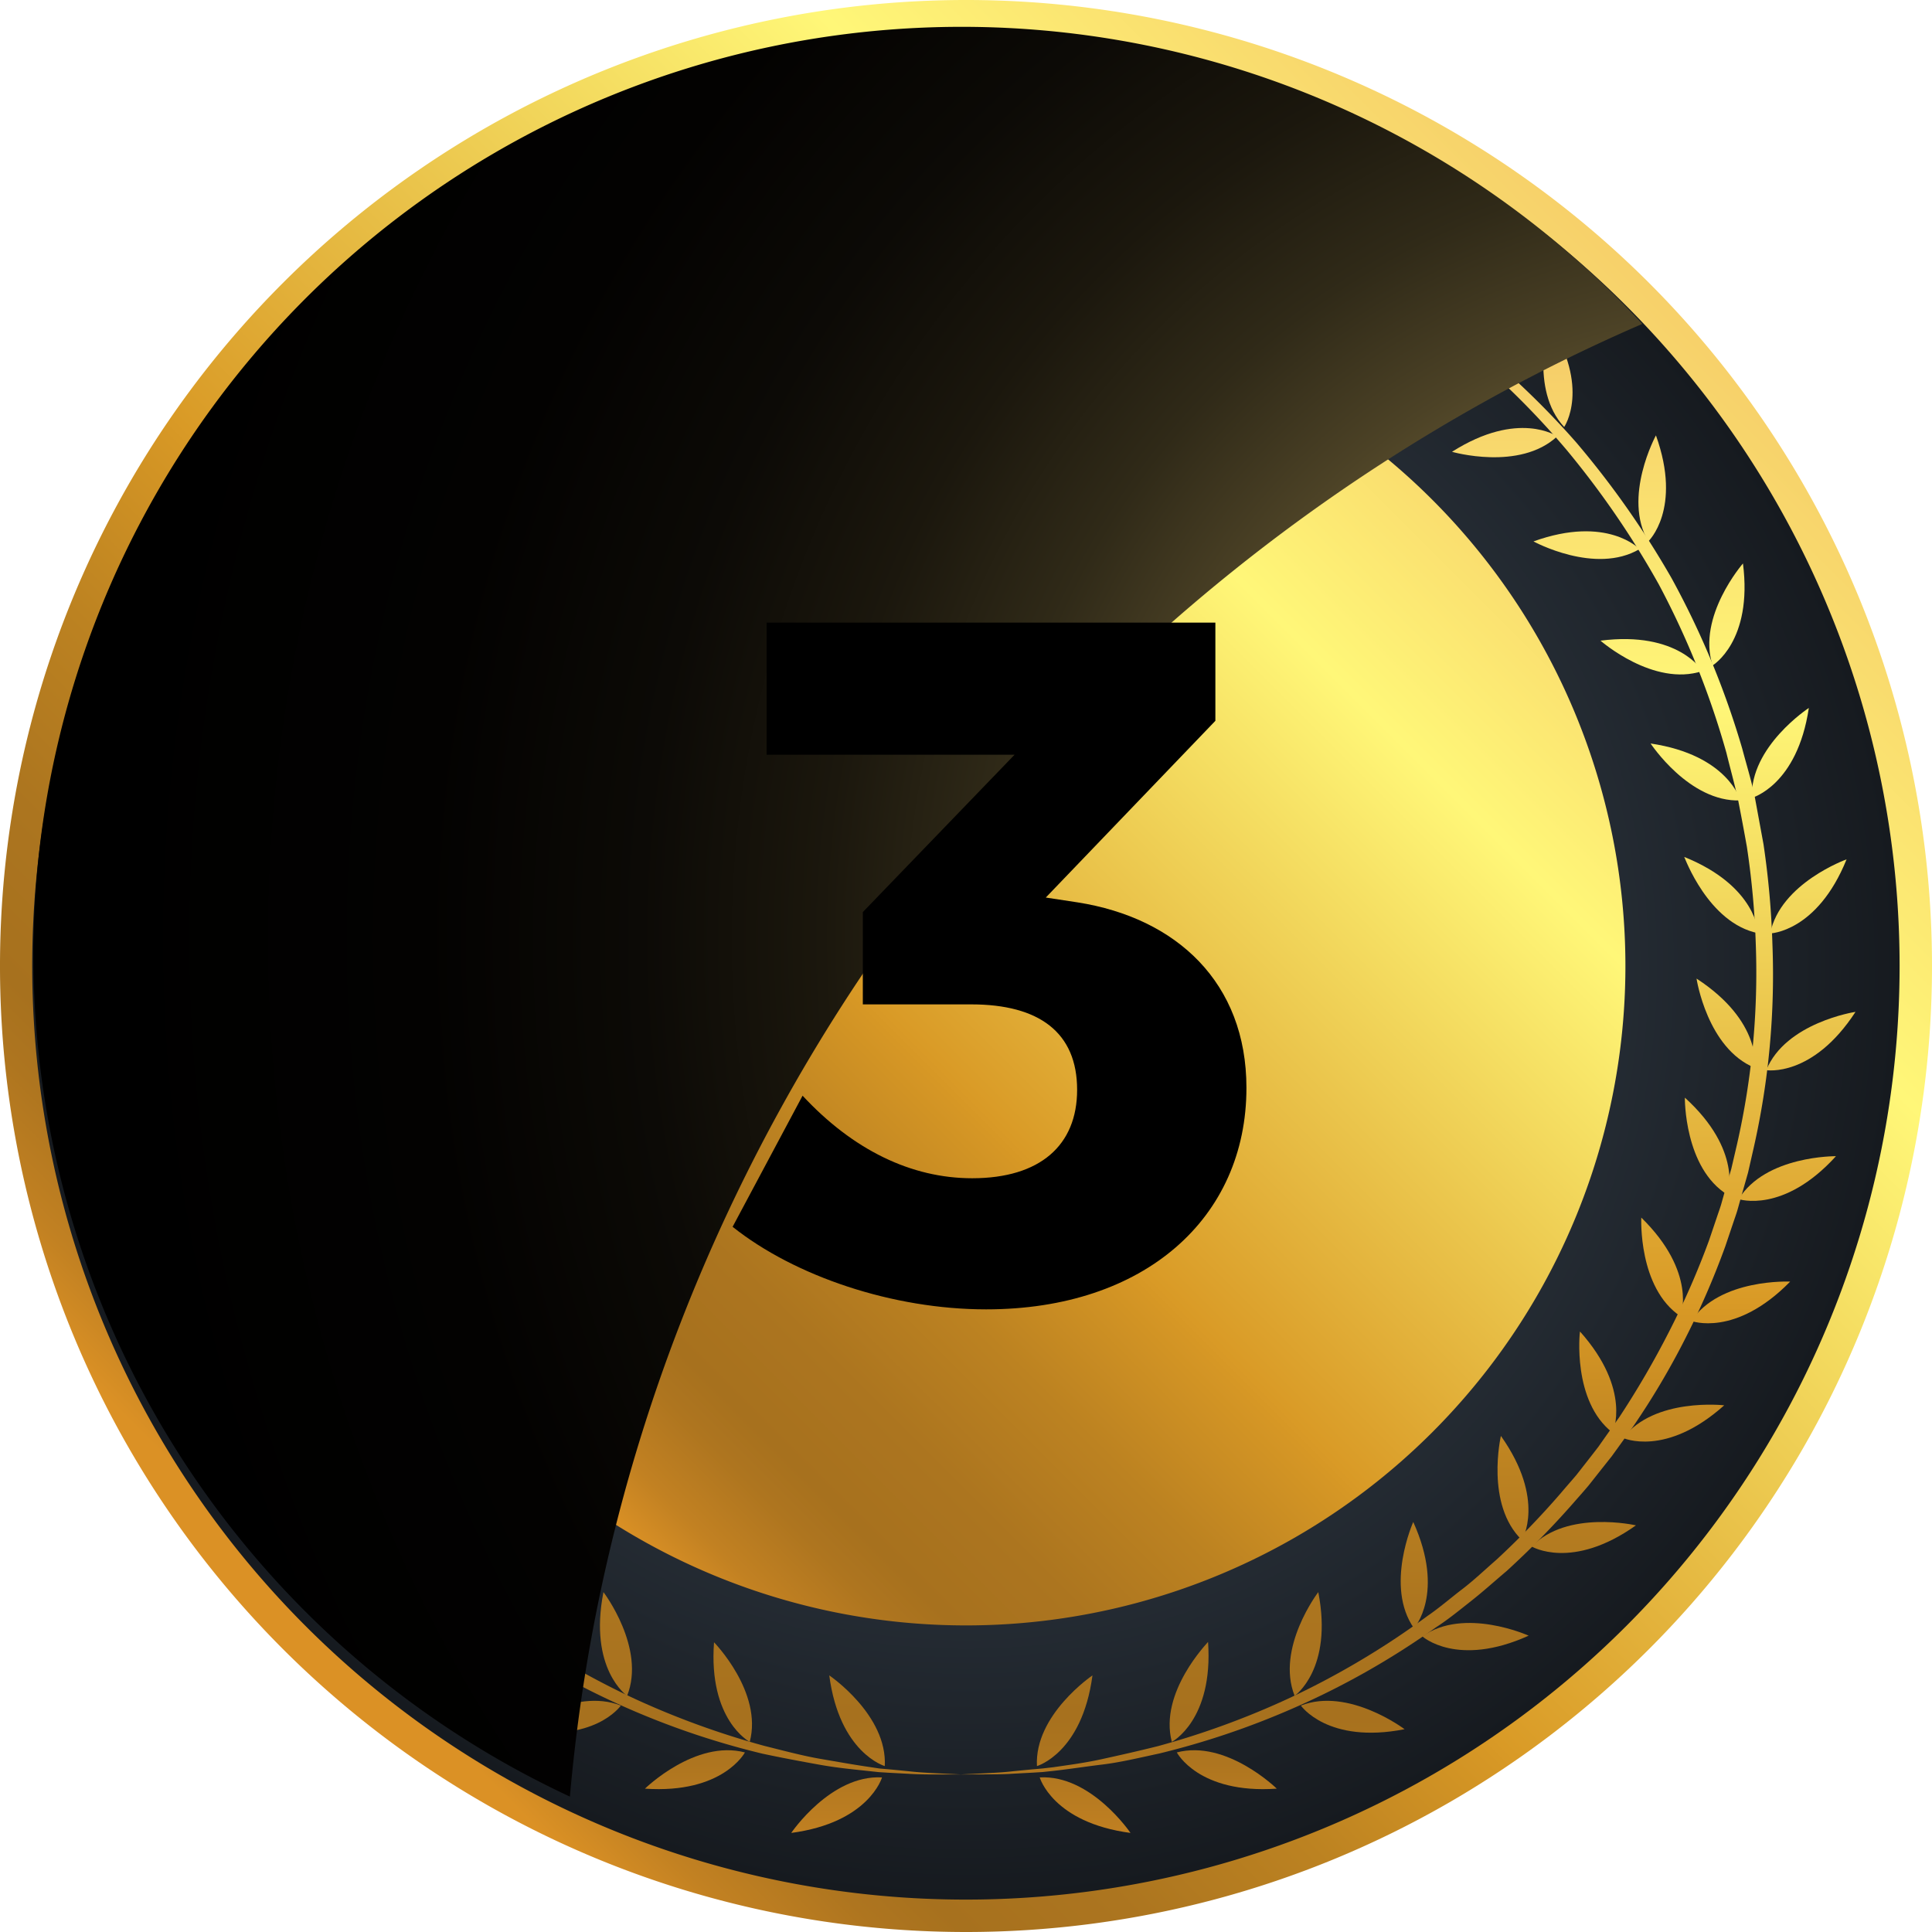 <svg xmlns="http://www.w3.org/2000/svg" xmlns:xlink="http://www.w3.org/1999/xlink" viewBox="0 0 216.46 216.46"><defs><style> .cls-1 { isolation: isolate; } .cls-2 { fill: url(#linear-gradient); } .cls-3 { fill: url(#radial-gradient); } .cls-4 { fill: url(#linear-gradient-2); } .cls-10, .cls-11, .cls-12, .cls-13, .cls-14, .cls-15, .cls-16, .cls-17, .cls-18, .cls-19, .cls-20, .cls-21, .cls-22, .cls-23, .cls-24, .cls-25, .cls-26, .cls-27, .cls-28, .cls-29, .cls-30, .cls-31, .cls-32, .cls-33, .cls-34, .cls-35, .cls-36, .cls-38, .cls-39, .cls-40, .cls-41, .cls-42, .cls-43, .cls-44, .cls-45, .cls-46, .cls-47, .cls-48, .cls-49, .cls-5, .cls-50, .cls-51, .cls-52, .cls-53, .cls-54, .cls-55, .cls-56, .cls-57, .cls-58, .cls-59, .cls-6, .cls-60, .cls-61, .cls-62, .cls-63, .cls-64, .cls-65, .cls-66, .cls-67, .cls-68, .cls-69, .cls-7, .cls-8, .cls-9 { fill-rule: evenodd; } .cls-5 { fill: url(#linear-gradient-3); } .cls-6 { fill: url(#linear-gradient-4); } .cls-7 { fill: url(#linear-gradient-5); } .cls-8 { fill: url(#linear-gradient-6); } .cls-9 { fill: url(#linear-gradient-7); } .cls-10 { fill: url(#linear-gradient-8); } .cls-11 { fill: url(#linear-gradient-9); } .cls-12 { fill: url(#linear-gradient-10); } .cls-13 { fill: url(#linear-gradient-11); } .cls-14 { fill: url(#linear-gradient-12); } .cls-15 { fill: url(#linear-gradient-13); } .cls-16 { fill: url(#linear-gradient-14); } .cls-17 { fill: url(#linear-gradient-15); } .cls-18 { fill: url(#linear-gradient-16); } .cls-19 { fill: url(#linear-gradient-17); } .cls-20 { fill: url(#linear-gradient-18); } .cls-21 { fill: url(#linear-gradient-19); } .cls-22 { fill: url(#linear-gradient-20); } .cls-23 { fill: url(#linear-gradient-21); } .cls-24 { fill: url(#linear-gradient-22); } .cls-25 { fill: url(#linear-gradient-23); } .cls-26 { fill: url(#linear-gradient-24); } .cls-27 { fill: url(#linear-gradient-25); } .cls-28 { fill: url(#linear-gradient-26); } .cls-29 { fill: url(#linear-gradient-27); } .cls-30 { fill: url(#linear-gradient-28); } .cls-31 { fill: url(#linear-gradient-29); } .cls-32 { fill: url(#linear-gradient-30); } .cls-33 { fill: url(#linear-gradient-31); } .cls-34 { fill: url(#linear-gradient-32); } .cls-35 { fill: url(#linear-gradient-33); } .cls-36 { fill: url(#linear-gradient-34); } .cls-37 { fill: url(#linear-gradient-35); } .cls-38 { fill: url(#linear-gradient-36); } .cls-39 { fill: url(#linear-gradient-37); } .cls-40 { fill: url(#linear-gradient-38); } .cls-41 { fill: url(#linear-gradient-39); } .cls-42 { fill: url(#linear-gradient-40); } .cls-43 { fill: url(#linear-gradient-41); } .cls-44 { fill: url(#linear-gradient-42); } .cls-45 { fill: url(#linear-gradient-43); } .cls-46 { fill: url(#linear-gradient-44); } .cls-47 { fill: url(#linear-gradient-45); } .cls-48 { fill: url(#linear-gradient-46); } .cls-49 { fill: url(#linear-gradient-47); } .cls-50 { fill: url(#linear-gradient-48); } .cls-51 { fill: url(#linear-gradient-49); } .cls-52 { fill: url(#linear-gradient-50); } .cls-53 { fill: url(#linear-gradient-51); } .cls-54 { fill: url(#linear-gradient-52); } .cls-55 { fill: url(#linear-gradient-53); } .cls-56 { fill: url(#linear-gradient-54); } .cls-57 { fill: url(#linear-gradient-55); } .cls-58 { fill: url(#linear-gradient-56); } .cls-59 { fill: url(#linear-gradient-57); } .cls-60 { fill: url(#linear-gradient-58); } .cls-61 { fill: url(#linear-gradient-59); } .cls-62 { fill: url(#linear-gradient-60); } .cls-63 { fill: url(#linear-gradient-61); } .cls-64 { fill: url(#linear-gradient-62); } .cls-65 { fill: url(#linear-gradient-63); } .cls-66 { fill: url(#linear-gradient-64); } .cls-67 { fill: url(#linear-gradient-65); } .cls-68 { fill: url(#linear-gradient-66); } .cls-69 { fill: url(#linear-gradient-67); } .cls-70 { fill: url(#linear-gradient-68); } .cls-71 { fill: url(#linear-gradient-69); } .cls-72 { mix-blend-mode: screen; fill: url(#radial-gradient-2); } </style><linearGradient id="linear-gradient" x1="35.88" y1="180.58" x2="186.53" y2="29.92" gradientUnits="userSpaceOnUse"><stop offset="0" stop-color="#db9125"></stop><stop offset="0.04" stop-color="#c28122"></stop><stop offset="0.09" stop-color="#ae751f"></stop><stop offset="0.12" stop-color="#a7711e"></stop><stop offset="0.19" stop-color="#ac751f"></stop><stop offset="0.28" stop-color="#bc8221"></stop><stop offset="0.38" stop-color="#d69725"></stop><stop offset="0.39" stop-color="#d99a26"></stop><stop offset="0.78" stop-color="#fff778"></stop><stop offset="1" stop-color="#f6ce69"></stop></linearGradient><radialGradient id="radial-gradient" cx="108.23" cy="108.23" r="104.61" gradientUnits="userSpaceOnUse"><stop offset="0" stop-color="#343f4a"></stop><stop offset="0.57" stop-color="#2a323b"></stop><stop offset="1" stop-color="#161a1f"></stop></radialGradient><linearGradient id="linear-gradient-2" x1="57.07" y1="159.39" x2="169.97" y2="46.48" xlink:href="#linear-gradient"></linearGradient><linearGradient id="linear-gradient-3" x1="96.02" y1="213.08" x2="96.02" y2="40.62" xlink:href="#linear-gradient"></linearGradient><linearGradient id="linear-gradient-4" x1="93.73" y1="213.08" x2="93.73" y2="40.62" xlink:href="#linear-gradient"></linearGradient><linearGradient id="linear-gradient-5" x1="82.08" y1="213.08" x2="82.08" y2="40.62" xlink:href="#linear-gradient"></linearGradient><linearGradient id="linear-gradient-6" x1="77.86" y1="213.08" x2="77.86" y2="40.62" xlink:href="#linear-gradient"></linearGradient><linearGradient id="linear-gradient-7" x1="69.01" y1="213.08" x2="69.01" y2="40.62" xlink:href="#linear-gradient"></linearGradient><linearGradient id="linear-gradient-8" x1="63.75" y1="213.08" x2="63.75" y2="40.62" xlink:href="#linear-gradient"></linearGradient><linearGradient id="linear-gradient-9" x1="56.86" y1="213.08" x2="56.86" y2="40.62" xlink:href="#linear-gradient"></linearGradient><linearGradient id="linear-gradient-10" x1="49.99" y1="213.08" x2="49.99" y2="40.62" xlink:href="#linear-gradient"></linearGradient><linearGradient id="linear-gradient-11" x1="45.8" y1="213.08" x2="45.8" y2="40.62" xlink:href="#linear-gradient"></linearGradient><linearGradient id="linear-gradient-12" x1="37.86" y1="213.08" x2="37.86" y2="40.62" xlink:href="#linear-gradient"></linearGradient><linearGradient id="linear-gradient-13" x1="36.29" y1="213.08" x2="36.29" y2="40.62" xlink:href="#linear-gradient"></linearGradient><linearGradient id="linear-gradient-14" x1="27.8" y1="213.08" x2="27.8" y2="40.62" xlink:href="#linear-gradient"></linearGradient><linearGradient id="linear-gradient-15" x1="29.09" y1="213.08" x2="29.09" y2="40.62" xlink:href="#linear-gradient"></linearGradient><linearGradient id="linear-gradient-16" x1="20.28" y1="213.08" x2="20.28" y2="40.62" xlink:href="#linear-gradient"></linearGradient><linearGradient id="linear-gradient-17" x1="24.03" y1="213.08" x2="24.03" y2="40.62" xlink:href="#linear-gradient"></linearGradient><linearGradient id="linear-gradient-18" x1="15.06" y1="213.08" x2="15.06" y2="40.62" xlink:href="#linear-gradient"></linearGradient><linearGradient id="linear-gradient-19" x1="21.95" y1="213.08" x2="21.95" y2="40.62" xlink:href="#linear-gradient"></linearGradient><linearGradient id="linear-gradient-20" x1="12.44" y1="213.08" x2="12.44" y2="40.62" xlink:href="#linear-gradient"></linearGradient><linearGradient id="linear-gradient-21" x1="22.43" y1="213.08" x2="22.43" y2="40.62" xlink:href="#linear-gradient"></linearGradient><linearGradient id="linear-gradient-22" x1="12.7" y1="213.08" x2="12.7" y2="40.62" xlink:href="#linear-gradient"></linearGradient><linearGradient id="linear-gradient-23" x1="25.33" y1="213.08" x2="25.33" y2="40.62" xlink:href="#linear-gradient"></linearGradient><linearGradient id="linear-gradient-24" x1="15.84" y1="213.08" x2="15.84" y2="40.62" xlink:href="#linear-gradient"></linearGradient><linearGradient id="linear-gradient-25" x1="30.28" y1="213.08" x2="30.28" y2="40.62" xlink:href="#linear-gradient"></linearGradient><linearGradient id="linear-gradient-26" x1="21.82" y1="213.08" x2="21.82" y2="40.62" xlink:href="#linear-gradient"></linearGradient><linearGradient id="linear-gradient-27" x1="37.56" y1="213.08" x2="37.56" y2="40.62" xlink:href="#linear-gradient"></linearGradient><linearGradient id="linear-gradient-28" x1="30.19" y1="213.08" x2="30.19" y2="40.62" xlink:href="#linear-gradient"></linearGradient><linearGradient id="linear-gradient-29" x1="46.73" y1="213.08" x2="46.73" y2="40.62" xlink:href="#linear-gradient"></linearGradient><linearGradient id="linear-gradient-30" x1="40.77" y1="213.08" x2="40.77" y2="40.62" xlink:href="#linear-gradient"></linearGradient><linearGradient id="linear-gradient-31" x1="58.15" y1="213.08" x2="58.15" y2="40.62" xlink:href="#linear-gradient"></linearGradient><linearGradient id="linear-gradient-32" x1="53.2" y1="213.08" x2="53.2" y2="40.62" xlink:href="#linear-gradient"></linearGradient><linearGradient id="linear-gradient-33" x1="71.32" y1="213.08" x2="71.32" y2="40.62" xlink:href="#linear-gradient"></linearGradient><linearGradient id="linear-gradient-34" x1="67.03" y1="213.08" x2="67.03" y2="40.62" xlink:href="#linear-gradient"></linearGradient><linearGradient id="linear-gradient-35" x1="62.19" y1="213.08" x2="62.19" y2="40.62" xlink:href="#linear-gradient"></linearGradient><linearGradient id="linear-gradient-36" x1="119.29" y1="213.08" x2="119.29" y2="40.62" xlink:href="#linear-gradient"></linearGradient><linearGradient id="linear-gradient-37" x1="121.57" y1="213.08" x2="121.57" y2="40.62" xlink:href="#linear-gradient"></linearGradient><linearGradient id="linear-gradient-38" x1="133.23" y1="213.08" x2="133.23" y2="40.62" xlink:href="#linear-gradient"></linearGradient><linearGradient id="linear-gradient-39" x1="137.45" y1="213.08" x2="137.45" y2="40.62" xlink:href="#linear-gradient"></linearGradient><linearGradient id="linear-gradient-40" x1="146.3" y1="213.08" x2="146.3" y2="40.62" xlink:href="#linear-gradient"></linearGradient><linearGradient id="linear-gradient-41" x1="151.56" y1="213.08" x2="151.56" y2="40.62" xlink:href="#linear-gradient"></linearGradient><linearGradient id="linear-gradient-42" x1="158.45" y1="213.08" x2="158.45" y2="40.62" xlink:href="#linear-gradient"></linearGradient><linearGradient id="linear-gradient-43" x1="165.31" y1="213.08" x2="165.31" y2="40.62" xlink:href="#linear-gradient"></linearGradient><linearGradient id="linear-gradient-44" x1="169.51" y1="213.08" x2="169.51" y2="40.62" xlink:href="#linear-gradient"></linearGradient><linearGradient id="linear-gradient-45" x1="177.45" y1="213.08" x2="177.45" y2="40.62" xlink:href="#linear-gradient"></linearGradient><linearGradient id="linear-gradient-46" x1="179.02" y1="213.08" x2="179.02" y2="40.62" xlink:href="#linear-gradient"></linearGradient><linearGradient id="linear-gradient-47" x1="187.51" y1="213.08" x2="187.51" y2="40.62" xlink:href="#linear-gradient"></linearGradient><linearGradient id="linear-gradient-48" x1="186.22" y1="213.08" x2="186.22" y2="40.62" xlink:href="#linear-gradient"></linearGradient><linearGradient id="linear-gradient-49" x1="195.03" y1="213.08" x2="195.03" y2="40.62" xlink:href="#linear-gradient"></linearGradient><linearGradient id="linear-gradient-50" x1="191.28" y1="213.08" x2="191.28" y2="40.62" xlink:href="#linear-gradient"></linearGradient><linearGradient id="linear-gradient-51" x1="200.25" y1="213.08" x2="200.25" y2="40.62" xlink:href="#linear-gradient"></linearGradient><linearGradient id="linear-gradient-52" x1="193.36" y1="213.08" x2="193.36" y2="40.62" xlink:href="#linear-gradient"></linearGradient><linearGradient id="linear-gradient-53" x1="202.87" y1="213.08" x2="202.87" y2="40.62" xlink:href="#linear-gradient"></linearGradient><linearGradient id="linear-gradient-54" x1="192.88" y1="213.08" x2="192.88" y2="40.62" xlink:href="#linear-gradient"></linearGradient><linearGradient id="linear-gradient-55" x1="202.61" y1="213.08" x2="202.61" y2="40.62" xlink:href="#linear-gradient"></linearGradient><linearGradient id="linear-gradient-56" x1="189.98" y1="213.08" x2="189.98" y2="40.62" xlink:href="#linear-gradient"></linearGradient><linearGradient id="linear-gradient-57" x1="199.47" y1="213.08" x2="199.47" y2="40.62" xlink:href="#linear-gradient"></linearGradient><linearGradient id="linear-gradient-58" x1="185.03" y1="213.08" x2="185.03" y2="40.62" xlink:href="#linear-gradient"></linearGradient><linearGradient id="linear-gradient-59" x1="193.48" y1="213.08" x2="193.48" y2="40.62" xlink:href="#linear-gradient"></linearGradient><linearGradient id="linear-gradient-60" x1="177.75" y1="213.08" x2="177.75" y2="40.62" xlink:href="#linear-gradient"></linearGradient><linearGradient id="linear-gradient-61" x1="185.12" y1="213.08" x2="185.12" y2="40.62" xlink:href="#linear-gradient"></linearGradient><linearGradient id="linear-gradient-62" x1="168.57" y1="213.08" x2="168.57" y2="40.62" xlink:href="#linear-gradient"></linearGradient><linearGradient id="linear-gradient-63" x1="174.54" y1="213.08" x2="174.54" y2="40.62" xlink:href="#linear-gradient"></linearGradient><linearGradient id="linear-gradient-64" x1="157.16" y1="213.08" x2="157.16" y2="40.62" xlink:href="#linear-gradient"></linearGradient><linearGradient id="linear-gradient-65" x1="162.11" y1="213.08" x2="162.11" y2="40.62" xlink:href="#linear-gradient"></linearGradient><linearGradient id="linear-gradient-66" x1="143.99" y1="213.08" x2="143.99" y2="40.62" xlink:href="#linear-gradient"></linearGradient><linearGradient id="linear-gradient-67" x1="148.28" y1="213.08" x2="148.28" y2="40.62" xlink:href="#linear-gradient"></linearGradient><linearGradient id="linear-gradient-68" x1="153.12" y1="213.08" x2="153.12" y2="40.62" xlink:href="#linear-gradient"></linearGradient><linearGradient id="linear-gradient-69" x1="47.13" y1="59.67" x2="139.37" y2="1.76" xlink:href="#linear-gradient"></linearGradient><radialGradient id="radial-gradient-2" cx="197.96" cy="105.12" r="185.56" gradientUnits="userSpaceOnUse"><stop offset="0.14" stop-color="#bfa660"></stop><stop offset="0.21" stop-color="#96824b"></stop><stop offset="0.29" stop-color="#6e6037"></stop><stop offset="0.38" stop-color="#4c4226"></stop><stop offset="0.47" stop-color="#302a18"></stop><stop offset="0.57" stop-color="#1b170d"></stop><stop offset="0.68" stop-color="#0c0a06"></stop><stop offset="0.81" stop-color="#030201"></stop><stop offset="1"></stop></radialGradient></defs><g class="cls-1"><g id="Layer_2" data-name="Layer 2"><g id="Layer_1-2" data-name="Layer 1"><g><path class="cls-2" d="M108.23,216.46A108.23,108.23,0,1,1,216.46,108.23,108.23,108.23,0,0,1,108.23,216.46Z"></path><path class="cls-3" d="M108.23,212.83a104.61,104.61,0,1,1,104.6-104.6A104.61,104.61,0,0,1,108.23,212.83Z"></path><path class="cls-4" d="M108.23,182.11a73.88,73.88,0,1,1,73.88-73.88A73.88,73.88,0,0,1,108.23,182.11Z"></path><g><g><g><path class="cls-5" d="M99.13,197.87s-5.07-1.45-6.22-10.16C92.91,187.71,99.44,192.13,99.13,197.87Z"></path><path class="cls-6" d="M98.82,199.14s-1.45,5.06-10.17,6.22C88.65,205.36,93.07,198.82,98.82,199.14Z"></path></g><g><path class="cls-7" d="M84,195.16S79.35,192.73,80,184C80,184,85.48,189.6,84,195.16Z"></path><path class="cls-8" d="M83.46,196.34S81,201,72.26,200.4C72.26,200.4,77.9,194.88,83.46,196.34Z"></path></g><g><path class="cls-9" d="M70.26,190s-4.34-3-2.65-11.62C67.61,178.37,72.39,184.65,70.26,190Z"></path><path class="cls-10" d="M69.56,191.09s-3,4.34-11.62,2.65C57.94,193.74,64.22,189,69.56,191.09Z"></path></g><g><path class="cls-11" d="M56.88,182.43s-3.53-3.9.09-11.91C57,170.52,60.19,177.72,56.88,182.43Z"></path><path class="cls-12" d="M56,183.34s-3.9,3.54-11.91-.08C44,183.26,51.24,180,56,183.34Z"></path></g><g><path class="cls-13" d="M44.79,172.55s-2.73-4.5,2.36-11.67C47.15,160.88,48.93,168.56,44.79,172.55Z"></path><path class="cls-14" d="M43.69,173.27S39.19,176,32,170.9C32,170.9,39.7,169.13,43.69,173.27Z"></path></g><g><path class="cls-15" d="M34.63,160.52s-2.2-4.78,3.66-11.34C38.29,149.18,39.19,157,34.63,160.52Z"></path><path class="cls-16" d="M33.46,161.11s-4.78,2.2-11.33-3.66C22.13,157.45,30,156.55,33.46,161.11Z"></path></g><g><path class="cls-17" d="M27,147.49s-1.87-4.92,4.41-11.07C31.42,136.42,31.8,144.3,27,147.49Z"></path><path class="cls-18" d="M25.81,148s-4.92,1.87-11.07-4.41C14.74,143.59,22.62,143.21,25.81,148Z"></path></g><g><path class="cls-19" d="M21.73,133.88s-1.7-5,4.81-10.9C26.54,123,26.63,130.87,21.73,133.88Z"></path><path class="cls-20" d="M20.51,134.35s-5,1.69-10.9-4.81C9.61,129.54,17.5,129.45,20.51,134.35Z"></path></g><g><path class="cls-21" d="M18.7,119.64s-.86-5.19,6.53-10C25.23,109.67,24,117.47,18.7,119.64Z"></path><path class="cls-22" d="M17.42,119.9s-5.19.86-10-6.53C7.45,113.37,15.25,114.57,17.42,119.9Z"></path></g><g><path class="cls-23" d="M18.28,104.56s.14-5.26,8.3-8.55C26.58,96,23.92,103.44,18.28,104.56Z"></path><path class="cls-24" d="M17,104.58s-5.26-.14-8.56-8.3C8.42,96.28,15.85,98.94,17,104.58Z"></path></g><g><path class="cls-25" d="M20.3,89.68s1.37-5.09,10.06-6.38C30.36,83.3,26.05,89.9,20.3,89.68Z"></path><path class="cls-26" d="M19,89.39S13.94,88,12.65,79.32C12.65,79.32,19.25,83.64,19,89.39Z"></path></g><g><path class="cls-27" d="M24.57,75.18s2.7-4.52,11.42-3.4C36,71.78,30,77,24.57,75.18Z"></path><path class="cls-28" d="M23.43,74.55s-4.52-2.7-3.4-11.42C20,63.13,25.21,69.08,23.43,74.55Z"></path></g><g><path class="cls-29" d="M31.62,61.52s3.61-3.84,11.88-.86C43.5,60.66,36.58,64.44,31.62,61.52Z"></path><path class="cls-30" d="M30.63,60.66s-3.83-3.61-.85-11.88C29.78,48.78,33.55,55.7,30.63,60.66Z"></path></g><g><path class="cls-31" d="M40.84,48.89s4.35-3,11.79,1.73C52.63,50.62,45.05,52.81,40.84,48.89Z"></path><path class="cls-32" d="M40.06,47.84s-3-4.35,1.73-11.79C41.79,36.05,44,43.63,40.06,47.84Z"></path></g><g><path class="cls-33" d="M52.42,38.13s4.68-2.39,11.47,3.21C63.89,41.34,56.1,42.55,52.42,38.13Z"></path><path class="cls-34" d="M51.78,37S49.39,32.3,55,25.52C55,25.52,56.2,33.31,51.78,37Z"></path></g><g><path class="cls-35" d="M65.71,29.47s4.86-2,11.21,4C76.92,33.51,69.06,34.15,65.71,29.47Z"></path><path class="cls-36" d="M65.16,28.29s-2-4.86,4-11.21C69.2,17.08,69.84,24.94,65.16,28.29Z"></path></g></g><path class="cls-37" d="M107.75,198.81H105c-.89,0-2,0-3.29-.08l-2.08-.11-1.15-.07-1.21-.13c-1.66-.18-3.5-.35-5.49-.71s-4.12-.75-6.4-1.24a89.94,89.94,0,0,1-31-14.11c-1.37-.92-2.64-2-4-3s-2.6-2.2-3.93-3.32A96.81,96.81,0,0,1,39,168.44c-.59-.68-1.2-1.35-1.78-2.05s-1.13-1.43-1.7-2.15l-.85-1.07-.81-1.12-1.62-2.26a87,87,0,0,1-5.74-9.67A88.94,88.94,0,0,1,22,139.64l-.92-2.73c-.15-.45-.32-.91-.45-1.36l-.4-1.39-.78-2.78-.64-2.81a88.3,88.3,0,0,1-2.09-22.8,93.41,93.41,0,0,1,1-11.19q.51-2.73,1-5.43c.41-1.78.92-3.53,1.37-5.27A96.55,96.55,0,0,1,28,64.74,101.49,101.49,0,0,1,38.71,49.57,92.85,92.85,0,0,1,50,38.74l2.64-2.12c.87-.64,1.75-1.22,2.57-1.81l2.38-1.65c.76-.52,1.54-.94,2.25-1.38,1.45-.84,2.72-1.62,3.85-2.25l2.95-1.47,2.46-1.22a.22.22,0,0,1,.29.09.22.22,0,0,1-.09.29h0l-2.4,1.29L64,30.06c-1.11.65-2.35,1.47-3.76,2.34-.7.45-1.47.87-2.21,1.41L55.72,35.5c-.81.59-1.66,1.18-2.52,1.84l-2.56,2.15A91.4,91.4,0,0,0,39.7,50.41,99.44,99.44,0,0,0,29.37,65.48,94.6,94.6,0,0,0,21.8,84.35c-.42,1.72-.9,3.44-1.29,5.19s-.64,3.54-1,5.33a93.19,93.19,0,0,0-1,11,86.65,86.65,0,0,0,2.1,22.3l.64,2.75.77,2.72.39,1.35c.14.45.3.89.45,1.34l.9,2.66a90.94,90.94,0,0,0,4.49,10.24,100,100,0,0,0,5.57,9.49l1.57,2.22.78,1.11.82,1.06,1.65,2.11c.56.69,1.15,1.35,1.72,2a93.33,93.33,0,0,0,7.23,7.48C49,175.81,50.19,177,51.48,178s2.56,2.09,3.9,3a91.84,91.84,0,0,0,15.69,9.31,93.71,93.71,0,0,0,14.54,5.29c2.24.56,4.33,1.12,6.3,1.46s3.78.66,5.42.9l1.2.18,1.14.1,2.07.2c1.28.15,2.38.19,3.27.24Z"></path><g><g><path class="cls-38" d="M116.18,197.87s5.06-1.45,6.22-10.16C122.4,187.71,115.87,192.13,116.18,197.87Z"></path><path class="cls-39" d="M116.49,199.14s1.45,5.06,10.17,6.22C126.66,205.36,122.24,198.82,116.49,199.14Z"></path></g><g><path class="cls-40" d="M131.29,195.16s4.67-2.43,4.06-11.2C135.35,184,129.83,189.6,131.29,195.16Z"></path><path class="cls-41" d="M131.85,196.34s2.43,4.67,11.2,4.06C143.05,200.4,137.41,194.88,131.85,196.34Z"></path></g><g><path class="cls-42" d="M145.05,190s4.33-3,2.65-11.62C147.7,178.37,142.92,184.65,145.05,190Z"></path><path class="cls-43" d="M145.75,191.09s3,4.34,11.62,2.65C157.37,193.74,151.09,189,145.75,191.09Z"></path></g><g><path class="cls-44" d="M158.42,182.43s3.54-3.9-.08-11.91C158.34,170.52,155.12,177.72,158.42,182.43Z"></path><path class="cls-45" d="M159.36,183.34s3.9,3.54,11.91-.08C171.27,183.26,164.07,180,159.36,183.34Z"></path></g><g><path class="cls-46" d="M170.52,172.55s2.72-4.5-2.36-11.67C168.16,160.88,166.38,168.56,170.52,172.55Z"></path><path class="cls-47" d="M171.61,173.27s4.51,2.72,11.68-2.37C183.29,170.9,175.6,169.13,171.61,173.27Z"></path></g><g><path class="cls-48" d="M180.68,160.52s2.2-4.78-3.66-11.34C177,149.18,176.12,157,180.68,160.52Z"></path><path class="cls-49" d="M181.85,161.11s4.78,2.2,11.33-3.66C193.18,157.45,185.34,156.55,181.85,161.11Z"></path></g><g><path class="cls-50" d="M188.3,147.49s1.87-4.92-4.41-11.07C183.89,136.42,183.51,144.3,188.3,147.49Z"></path><path class="cls-51" d="M189.5,148s4.92,1.87,11.07-4.41C200.57,143.59,192.69,143.21,189.5,148Z"></path></g><g><path class="cls-52" d="M193.58,133.88s1.7-5-4.81-10.9C188.77,123,188.68,130.87,193.58,133.88Z"></path><path class="cls-53" d="M194.8,134.35s5,1.69,10.9-4.81C205.7,129.54,197.81,129.45,194.8,134.35Z"></path></g><g><path class="cls-54" d="M196.61,119.64s.85-5.19-6.53-10C190.08,109.67,191.28,117.47,196.61,119.64Z"></path><path class="cls-55" d="M197.89,119.9s5.19.86,10-6.53C207.85,113.37,200.06,114.57,197.89,119.9Z"></path></g><g><path class="cls-56" d="M197,104.56s-.14-5.26-8.3-8.55C188.73,96,191.38,103.44,197,104.56Z"></path><path class="cls-57" d="M198.33,104.58s5.26-.14,8.56-8.3C206.89,96.28,199.46,98.94,198.33,104.58Z"></path></g><g><path class="cls-58" d="M195,89.68s-1.37-5.09-10.07-6.38C184.94,83.3,189.26,89.9,195,89.68Z"></path><path class="cls-59" d="M196.28,89.39s5.08-1.37,6.38-10.07C202.66,79.32,196.05,83.64,196.28,89.39Z"></path></g><g><path class="cls-60" d="M190.74,75.18s-2.7-4.52-11.42-3.4C179.32,71.78,185.27,77,190.74,75.18Z"></path><path class="cls-61" d="M191.88,74.55s4.52-2.7,3.4-11.42C195.28,63.13,190.1,69.08,191.88,74.55Z"></path></g><g><path class="cls-62" d="M183.69,61.52s-3.61-3.84-11.88-.86C171.81,60.66,178.73,64.44,183.69,61.52Z"></path><path class="cls-63" d="M184.67,60.66s3.83-3.61.86-11.88C185.53,48.78,181.76,55.7,184.67,60.66Z"></path></g><g><path class="cls-64" d="M174.47,48.89s-4.35-3-11.79,1.73C162.68,50.62,170.26,52.81,174.47,48.89Z"></path><path class="cls-65" d="M175.25,47.84s3-4.35-1.73-11.79C173.52,36.05,171.33,43.63,175.25,47.84Z"></path></g><g><path class="cls-66" d="M162.89,38.13s-4.69-2.39-11.47,3.21C151.42,41.34,159.21,42.55,162.89,38.13Z"></path><path class="cls-67" d="M163.53,37s2.39-4.69-3.2-11.47C160.33,25.52,159.11,33.31,163.53,37Z"></path></g><g><path class="cls-68" d="M149.6,29.47s-4.86-2-11.21,4C138.39,33.51,146.25,34.15,149.6,29.47Z"></path><path class="cls-69" d="M150.15,28.29s2-4.86-4.05-11.21C146.1,17.08,145.47,24.94,150.15,28.29Z"></path></g></g><path class="cls-70" d="M107.56,198.81l2.74-.13c.89-.05,2-.09,3.27-.24l2.07-.2,1.14-.1L118,198c1.64-.24,3.46-.47,5.42-.9s4.06-.9,6.3-1.46a93.25,93.25,0,0,0,14.53-5.29,91.53,91.53,0,0,0,15.7-9.31c1.34-.92,2.58-2,3.89-3s2.54-2.18,3.82-3.29a93.33,93.33,0,0,0,7.23-7.48c.57-.68,1.16-1.34,1.72-2l1.65-2.11.82-1.06.78-1.11,1.57-2.22A100,100,0,0,0,187,149.2,90.94,90.94,0,0,0,191.47,139l.9-2.66c.15-.45.31-.89.45-1.34l.38-1.35.78-2.72.64-2.75a86.65,86.65,0,0,0,2.1-22.3,93.19,93.19,0,0,0-1-11q-.48-2.69-1-5.33c-.39-1.75-.87-3.47-1.29-5.19a94.6,94.6,0,0,0-7.57-18.87,99.44,99.44,0,0,0-10.33-15.07,91.4,91.4,0,0,0-10.94-10.92l-2.57-2.15c-.85-.66-1.71-1.25-2.51-1.84l-2.33-1.69c-.74-.54-1.5-1-2.2-1.41-1.41-.87-2.65-1.69-3.76-2.34l-2.89-1.54L146,27.23h0a.23.23,0,0,1-.09-.29.21.21,0,0,1,.29-.09l2.45,1.22,3,1.47c1.14.63,2.41,1.41,3.85,2.25.72.44,1.5.86,2.26,1.38s1.55,1.08,2.38,1.65,1.7,1.17,2.57,1.81l2.64,2.12A92.85,92.85,0,0,1,176.6,49.57a100.74,100.74,0,0,1,10.66,15.17,95.37,95.37,0,0,1,7.94,19.14c.46,1.74,1,3.49,1.38,5.27l1,5.43a95.52,95.52,0,0,1,1,11.19,87.87,87.87,0,0,1-2.09,22.8l-.64,2.81-.79,2.78-.39,1.39c-.13.45-.3.91-.45,1.36l-.92,2.73a90.63,90.63,0,0,1-4.56,10.48,87,87,0,0,1-5.74,9.67l-1.62,2.26-.81,1.12-.85,1.07-1.7,2.15c-.58.7-1.19,1.37-1.78,2.05a96.81,96.81,0,0,1-7.43,7.57c-1.33,1.12-2.6,2.27-3.93,3.32s-2.62,2.11-4,3a89,89,0,0,1-16.15,9.13,90.45,90.45,0,0,1-14.84,5c-2.28.49-4.41,1-6.4,1.24s-3.83.53-5.49.71l-1.21.13-1.15.07-2.08.11c-1.3.09-2.4.07-3.29.08Z"></path></g><polygon class="cls-71" points="101.32 29.45 107.69 25.68 114.05 29.45 112.43 22.23 117.98 17.34 110.62 16.65 107.68 9.86 104.75 16.65 97.38 17.34 102.94 22.23 101.32 29.45"></polygon><path class="cls-72" d="M184,36.29a104,104,0,1,0-120.15,165C70.35,127.73,118.46,64.66,184,36.29Z"></path></g><path d="M120.72,101.1c11.1,1.74,18.93,9,18.93,20.78,0,14.59-11.42,24.82-29.16,24.82-10.45,0-21.44-3.7-28.41-9.25l7.84-14.69c5.66,6.09,12.19,9.25,19,9.25,7.62,0,11.76-3.7,11.76-9.91,0-6.42-4.25-9.57-11.86-9.57H96.67V102.19l17-17.63H85.89V69.76h50.28v11l-19,19.8Z"></path></g></g></g></svg>